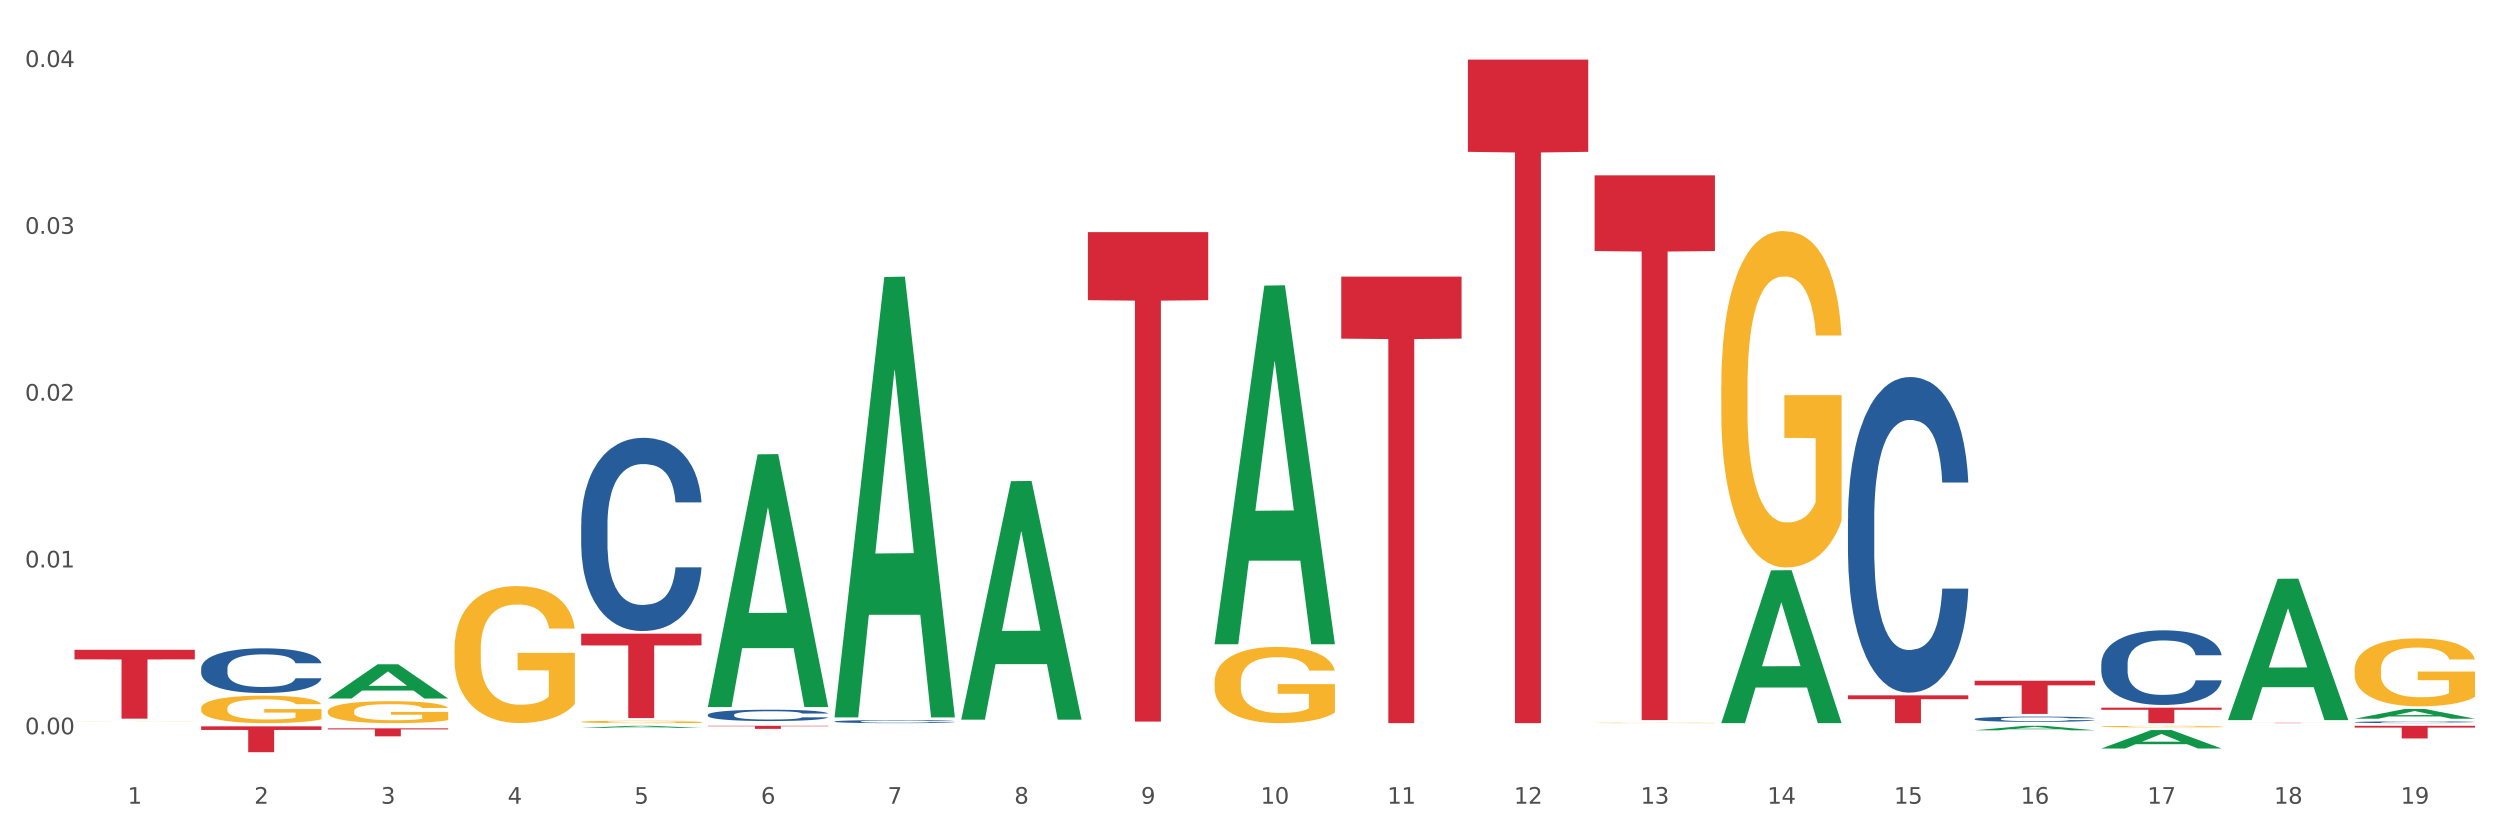 <?xml version="1.0" encoding="utf-8" standalone="no"?>
<!DOCTYPE svg PUBLIC "-//W3C//DTD SVG 1.1//EN"
  "http://www.w3.org/Graphics/SVG/1.1/DTD/svg11.dtd">
<svg xmlns:xlink="http://www.w3.org/1999/xlink" width="1080pt" height="360pt" viewBox="0 0 1080 360" xmlns="http://www.w3.org/2000/svg" version="1.1">
 <rect x="0" y="0" width="1080" height="360" fill="#333333" stroke="none"/>
 <defs>
  <style type="text/css">*{stroke-linejoin: round; stroke-linecap: butt}</style>
 </defs>
 <g id="figure_1">
  <g id="patch_1">
   <path d="M 0 360 
L 1080 360 
L 1080 0 
L 0 0 
z
" style="fill: #ffffff; stroke: #ffffff; stroke-linejoin: miter"/>
  </g>
  <g id="axes_1">
   <g id="matplotlib.axis_1">
    <g id="xtick_1">
     <g id="text_1">
      <!-- 1 -->
      <g style="fill: #4d4d4d" transform="translate(55.115 347.204) scale(0.096 -0.096)">
       <defs>
        <path id="DejaVuSans-31" d="M 794 531 
L 1825 531 
L 1825 4091 
L 703 3866 
L 703 4441 
L 1819 4666 
L 2450 4666 
L 2450 531 
L 3481 531 
L 3481 0 
L 794 0 
L 794 531 
z
" transform="scale(0.016)"/>
       </defs>
       <use xlink:href="#DejaVuSans-31"/>
      </g>
     </g>
    </g>
    <g id="xtick_2">
     <g id="text_2">
      <!-- 2 -->
      <g style="fill: #4d4d4d" transform="translate(109.839 347.204) scale(0.096 -0.096)">
       <defs>
        <path id="DejaVuSans-32" d="M 1228 531 
L 3431 531 
L 3431 0 
L 469 0 
L 469 531 
Q 828 903 1448 1529 
Q 2069 2156 2228 2338 
Q 2531 2678 2651 2914 
Q 2772 3150 2772 3378 
Q 2772 3750 2511 3984 
Q 2250 4219 1831 4219 
Q 1534 4219 1204 4116 
Q 875 4013 500 3803 
L 500 4441 
Q 881 4594 1212 4672 
Q 1544 4750 1819 4750 
Q 2544 4750 2975 4387 
Q 3406 4025 3406 3419 
Q 3406 3131 3298 2873 
Q 3191 2616 2906 2266 
Q 2828 2175 2409 1742 
Q 1991 1309 1228 531 
z
" transform="scale(0.016)"/>
       </defs>
       <use xlink:href="#DejaVuSans-32"/>
      </g>
     </g>
    </g>
    <g id="xtick_3">
     <g id="text_3">
      <!-- 3 -->
      <g style="fill: #4d4d4d" transform="translate(164.564 347.204) scale(0.096 -0.096)">
       <defs>
        <path id="DejaVuSans-33" d="M 2597 2516 
Q 3050 2419 3304 2112 
Q 3559 1806 3559 1356 
Q 3559 666 3084 287 
Q 2609 -91 1734 -91 
Q 1441 -91 1130 -33 
Q 819 25 488 141 
L 488 750 
Q 750 597 1062 519 
Q 1375 441 1716 441 
Q 2309 441 2620 675 
Q 2931 909 2931 1356 
Q 2931 1769 2642 2001 
Q 2353 2234 1838 2234 
L 1294 2234 
L 1294 2753 
L 1863 2753 
Q 2328 2753 2575 2939 
Q 2822 3125 2822 3475 
Q 2822 3834 2567 4026 
Q 2313 4219 1838 4219 
Q 1578 4219 1281 4162 
Q 984 4106 628 3988 
L 628 4550 
Q 988 4650 1302 4700 
Q 1616 4750 1894 4750 
Q 2613 4750 3031 4423 
Q 3450 4097 3450 3541 
Q 3450 3153 3228 2886 
Q 3006 2619 2597 2516 
z
" transform="scale(0.016)"/>
       </defs>
       <use xlink:href="#DejaVuSans-33"/>
      </g>
     </g>
    </g>
    <g id="xtick_4">
     <g id="text_4">
      <!-- 4 -->
      <g style="fill: #4d4d4d" transform="translate(219.288 347.204) scale(0.096 -0.096)">
       <defs>
        <path id="DejaVuSans-34" d="M 2419 4116 
L 825 1625 
L 2419 1625 
L 2419 4116 
z
M 2253 4666 
L 3047 4666 
L 3047 1625 
L 3713 1625 
L 3713 1100 
L 3047 1100 
L 3047 0 
L 2419 0 
L 2419 1100 
L 313 1100 
L 313 1709 
L 2253 4666 
z
" transform="scale(0.016)"/>
       </defs>
       <use xlink:href="#DejaVuSans-34"/>
      </g>
     </g>
    </g>
    <g id="xtick_5">
     <g id="text_5">
      <!-- 5 -->
      <g style="fill: #4d4d4d" transform="translate(274.012 347.204) scale(0.096 -0.096)">
       <defs>
        <path id="DejaVuSans-35" d="M 691 4666 
L 3169 4666 
L 3169 4134 
L 1269 4134 
L 1269 2991 
Q 1406 3038 1543 3061 
Q 1681 3084 1819 3084 
Q 2600 3084 3056 2656 
Q 3513 2228 3513 1497 
Q 3513 744 3044 326 
Q 2575 -91 1722 -91 
Q 1428 -91 1123 -41 
Q 819 9 494 109 
L 494 744 
Q 775 591 1075 516 
Q 1375 441 1709 441 
Q 2250 441 2565 725 
Q 2881 1009 2881 1497 
Q 2881 1984 2565 2268 
Q 2250 2553 1709 2553 
Q 1456 2553 1204 2497 
Q 953 2441 691 2322 
L 691 4666 
z
" transform="scale(0.016)"/>
       </defs>
       <use xlink:href="#DejaVuSans-35"/>
      </g>
     </g>
    </g>
    <g id="xtick_6">
     <g id="text_6">
      <!-- 6 -->
      <g style="fill: #4d4d4d" transform="translate(328.736 347.204) scale(0.096 -0.096)">
       <defs>
        <path id="DejaVuSans-36" d="M 2113 2584 
Q 1688 2584 1439 2293 
Q 1191 2003 1191 1497 
Q 1191 994 1439 701 
Q 1688 409 2113 409 
Q 2538 409 2786 701 
Q 3034 994 3034 1497 
Q 3034 2003 2786 2293 
Q 2538 2584 2113 2584 
z
M 3366 4563 
L 3366 3988 
Q 3128 4100 2886 4159 
Q 2644 4219 2406 4219 
Q 1781 4219 1451 3797 
Q 1122 3375 1075 2522 
Q 1259 2794 1537 2939 
Q 1816 3084 2150 3084 
Q 2853 3084 3261 2657 
Q 3669 2231 3669 1497 
Q 3669 778 3244 343 
Q 2819 -91 2113 -91 
Q 1303 -91 875 529 
Q 447 1150 447 2328 
Q 447 3434 972 4092 
Q 1497 4750 2381 4750 
Q 2619 4750 2861 4703 
Q 3103 4656 3366 4563 
z
" transform="scale(0.016)"/>
       </defs>
       <use xlink:href="#DejaVuSans-36"/>
      </g>
     </g>
    </g>
    <g id="xtick_7">
     <g id="text_7">
      <!-- 7 -->
      <g style="fill: #4d4d4d" transform="translate(383.461 347.204) scale(0.096 -0.096)">
       <defs>
        <path id="DejaVuSans-37" d="M 525 4666 
L 3525 4666 
L 3525 4397 
L 1831 0 
L 1172 0 
L 2766 4134 
L 525 4134 
L 525 4666 
z
" transform="scale(0.016)"/>
       </defs>
       <use xlink:href="#DejaVuSans-37"/>
      </g>
     </g>
    </g>
    <g id="xtick_8">
     <g id="text_8">
      <!-- 8 -->
      <g style="fill: #4d4d4d" transform="translate(438.185 347.204) scale(0.096 -0.096)">
       <defs>
        <path id="DejaVuSans-38" d="M 2034 2216 
Q 1584 2216 1326 1975 
Q 1069 1734 1069 1313 
Q 1069 891 1326 650 
Q 1584 409 2034 409 
Q 2484 409 2743 651 
Q 3003 894 3003 1313 
Q 3003 1734 2745 1975 
Q 2488 2216 2034 2216 
z
M 1403 2484 
Q 997 2584 770 2862 
Q 544 3141 544 3541 
Q 544 4100 942 4425 
Q 1341 4750 2034 4750 
Q 2731 4750 3128 4425 
Q 3525 4100 3525 3541 
Q 3525 3141 3298 2862 
Q 3072 2584 2669 2484 
Q 3125 2378 3379 2068 
Q 3634 1759 3634 1313 
Q 3634 634 3220 271 
Q 2806 -91 2034 -91 
Q 1263 -91 848 271 
Q 434 634 434 1313 
Q 434 1759 690 2068 
Q 947 2378 1403 2484 
z
M 1172 3481 
Q 1172 3119 1398 2916 
Q 1625 2713 2034 2713 
Q 2441 2713 2670 2916 
Q 2900 3119 2900 3481 
Q 2900 3844 2670 4047 
Q 2441 4250 2034 4250 
Q 1625 4250 1398 4047 
Q 1172 3844 1172 3481 
z
" transform="scale(0.016)"/>
       </defs>
       <use xlink:href="#DejaVuSans-38"/>
      </g>
     </g>
    </g>
    <g id="xtick_9">
     <g id="text_9">
      <!-- 9 -->
      <g style="fill: #4d4d4d" transform="translate(492.909 347.204) scale(0.096 -0.096)">
       <defs>
        <path id="DejaVuSans-39" d="M 703 97 
L 703 672 
Q 941 559 1184 500 
Q 1428 441 1663 441 
Q 2288 441 2617 861 
Q 2947 1281 2994 2138 
Q 2813 1869 2534 1725 
Q 2256 1581 1919 1581 
Q 1219 1581 811 2004 
Q 403 2428 403 3163 
Q 403 3881 828 4315 
Q 1253 4750 1959 4750 
Q 2769 4750 3195 4129 
Q 3622 3509 3622 2328 
Q 3622 1225 3098 567 
Q 2575 -91 1691 -91 
Q 1453 -91 1209 -44 
Q 966 3 703 97 
z
M 1959 2075 
Q 2384 2075 2632 2365 
Q 2881 2656 2881 3163 
Q 2881 3666 2632 3958 
Q 2384 4250 1959 4250 
Q 1534 4250 1286 3958 
Q 1038 3666 1038 3163 
Q 1038 2656 1286 2365 
Q 1534 2075 1959 2075 
z
" transform="scale(0.016)"/>
       </defs>
       <use xlink:href="#DejaVuSans-39"/>
      </g>
     </g>
    </g>
    <g id="xtick_10">
     <g id="text_10">
      <!-- 10 -->
      <g style="fill: #4d4d4d" transform="translate(544.58 347.204) scale(0.096 -0.096)">
       <defs>
        <path id="DejaVuSans-30" d="M 2034 4250 
Q 1547 4250 1301 3770 
Q 1056 3291 1056 2328 
Q 1056 1369 1301 889 
Q 1547 409 2034 409 
Q 2525 409 2770 889 
Q 3016 1369 3016 2328 
Q 3016 3291 2770 3770 
Q 2525 4250 2034 4250 
z
M 2034 4750 
Q 2819 4750 3233 4129 
Q 3647 3509 3647 2328 
Q 3647 1150 3233 529 
Q 2819 -91 2034 -91 
Q 1250 -91 836 529 
Q 422 1150 422 2328 
Q 422 3509 836 4129 
Q 1250 4750 2034 4750 
z
" transform="scale(0.016)"/>
       </defs>
       <use xlink:href="#DejaVuSans-31"/>
       <use xlink:href="#DejaVuSans-30" transform="translate(63.623 0)"/>
      </g>
     </g>
    </g>
    <g id="xtick_11">
     <g id="text_11">
      <!-- 11 -->
      <g style="fill: #4d4d4d" transform="translate(599.304 347.204) scale(0.096 -0.096)">
       <use xlink:href="#DejaVuSans-31"/>
       <use xlink:href="#DejaVuSans-31" transform="translate(63.623 0)"/>
      </g>
     </g>
    </g>
    <g id="xtick_12">
     <g id="text_12">
      <!-- 12 -->
      <g style="fill: #4d4d4d" transform="translate(654.028 347.204) scale(0.096 -0.096)">
       <use xlink:href="#DejaVuSans-31"/>
       <use xlink:href="#DejaVuSans-32" transform="translate(63.623 0)"/>
      </g>
     </g>
    </g>
    <g id="xtick_13">
     <g id="text_13">
      <!-- 13 -->
      <g style="fill: #4d4d4d" transform="translate(708.752 347.204) scale(0.096 -0.096)">
       <use xlink:href="#DejaVuSans-31"/>
       <use xlink:href="#DejaVuSans-33" transform="translate(63.623 0)"/>
      </g>
     </g>
    </g>
    <g id="xtick_14">
     <g id="text_14">
      <!-- 14 -->
      <g style="fill: #4d4d4d" transform="translate(763.477 347.204) scale(0.096 -0.096)">
       <use xlink:href="#DejaVuSans-31"/>
       <use xlink:href="#DejaVuSans-34" transform="translate(63.623 0)"/>
      </g>
     </g>
    </g>
    <g id="xtick_15">
     <g id="text_15">
      <!-- 15 -->
      <g style="fill: #4d4d4d" transform="translate(818.201 347.204) scale(0.096 -0.096)">
       <use xlink:href="#DejaVuSans-31"/>
       <use xlink:href="#DejaVuSans-35" transform="translate(63.623 0)"/>
      </g>
     </g>
    </g>
    <g id="xtick_16">
     <g id="text_16">
      <!-- 16 -->
      <g style="fill: #4d4d4d" transform="translate(872.925 347.204) scale(0.096 -0.096)">
       <use xlink:href="#DejaVuSans-31"/>
       <use xlink:href="#DejaVuSans-36" transform="translate(63.623 0)"/>
      </g>
     </g>
    </g>
    <g id="xtick_17">
     <g id="text_17">
      <!-- 17 -->
      <g style="fill: #4d4d4d" transform="translate(927.649 347.204) scale(0.096 -0.096)">
       <use xlink:href="#DejaVuSans-31"/>
       <use xlink:href="#DejaVuSans-37" transform="translate(63.623 0)"/>
      </g>
     </g>
    </g>
    <g id="xtick_18">
     <g id="text_18">
      <!-- 18 -->
      <g style="fill: #4d4d4d" transform="translate(982.374 347.204) scale(0.096 -0.096)">
       <use xlink:href="#DejaVuSans-31"/>
       <use xlink:href="#DejaVuSans-38" transform="translate(63.623 0)"/>
      </g>
     </g>
    </g>
    <g id="xtick_19">
     <g id="text_19">
      <!-- 19 -->
      <g style="fill: #4d4d4d" transform="translate(1037.098 347.204) scale(0.096 -0.096)">
       <use xlink:href="#DejaVuSans-31"/>
       <use xlink:href="#DejaVuSans-39" transform="translate(63.623 0)"/>
      </g>
     </g>
    </g>
    <g id="xtick_20"/>
    <g id="xtick_21"/>
    <g id="xtick_22"/>
    <g id="xtick_23"/>
    <g id="xtick_24"/>
    <g id="xtick_25"/>
    <g id="xtick_26"/>
    <g id="xtick_27"/>
    <g id="xtick_28"/>
    <g id="xtick_29"/>
    <g id="xtick_30"/>
    <g id="xtick_31"/>
    <g id="xtick_32"/>
    <g id="xtick_33"/>
    <g id="xtick_34"/>
    <g id="xtick_35"/>
    <g id="xtick_36"/>
    <g id="xtick_37"/>
   </g>
   <g id="matplotlib.axis_2">
    <g id="ytick_1">
     <g id="text_20">
      <!-- 0.00 -->
      <g style="fill: #4d4d4d" transform="translate(10.8 317.205) scale(0.096 -0.096)">
       <defs>
        <path id="DejaVuSans-2e" d="M 684 794 
L 1344 794 
L 1344 0 
L 684 0 
L 684 794 
z
" transform="scale(0.016)"/>
       </defs>
       <use xlink:href="#DejaVuSans-30"/>
       <use xlink:href="#DejaVuSans-2e" transform="translate(63.623 0)"/>
       <use xlink:href="#DejaVuSans-30" transform="translate(95.41 0)"/>
       <use xlink:href="#DejaVuSans-30" transform="translate(159.033 0)"/>
      </g>
     </g>
    </g>
    <g id="ytick_2">
     <g id="text_21">
      <!-- 0.01 -->
      <g style="fill: #4d4d4d" transform="translate(10.8 245.141) scale(0.096 -0.096)">
       <use xlink:href="#DejaVuSans-30"/>
       <use xlink:href="#DejaVuSans-2e" transform="translate(63.623 0)"/>
       <use xlink:href="#DejaVuSans-30" transform="translate(95.41 0)"/>
       <use xlink:href="#DejaVuSans-31" transform="translate(159.033 0)"/>
      </g>
     </g>
    </g>
    <g id="ytick_3">
     <g id="text_22">
      <!-- 0.02 -->
      <g style="fill: #4d4d4d" transform="translate(10.8 173.077) scale(0.096 -0.096)">
       <use xlink:href="#DejaVuSans-30"/>
       <use xlink:href="#DejaVuSans-2e" transform="translate(63.623 0)"/>
       <use xlink:href="#DejaVuSans-30" transform="translate(95.41 0)"/>
       <use xlink:href="#DejaVuSans-32" transform="translate(159.033 0)"/>
      </g>
     </g>
    </g>
    <g id="ytick_4">
     <g id="text_23">
      <!-- 0.03 -->
      <g style="fill: #4d4d4d" transform="translate(10.8 101.013) scale(0.096 -0.096)">
       <use xlink:href="#DejaVuSans-30"/>
       <use xlink:href="#DejaVuSans-2e" transform="translate(63.623 0)"/>
       <use xlink:href="#DejaVuSans-30" transform="translate(95.41 0)"/>
       <use xlink:href="#DejaVuSans-33" transform="translate(159.033 0)"/>
      </g>
     </g>
    </g>
    <g id="ytick_5">
     <g id="text_24">
      <!-- 0.04 -->
      <g style="fill: #4d4d4d" transform="translate(10.8 28.949) scale(0.096 -0.096)">
       <use xlink:href="#DejaVuSans-30"/>
       <use xlink:href="#DejaVuSans-2e" transform="translate(63.623 0)"/>
       <use xlink:href="#DejaVuSans-30" transform="translate(95.41 0)"/>
       <use xlink:href="#DejaVuSans-34" transform="translate(159.033 0)"/>
      </g>
     </g>
    </g>
    <g id="ytick_6"/>
    <g id="ytick_7"/>
    <g id="ytick_8"/>
    <g id="ytick_9"/>
   </g>
   <g id="PolyCollection_1">
    <path d="M 141.624 301.741 
L 141.677 301.727 
L 163.116 286.977 
L 172.012 286.963 
L 193.612 301.769 
L 183.321 301.769 
L 178.658 298.321 
L 156.523 298.321 
L 156.362 298.377 
L 151.86 301.769 
L 141.624 301.769 
L 141.624 301.741 
L 159.31 296.264 
L 175.871 296.25 
L 167.671 290.119 
L 167.564 290.091 
L 167.457 290.133 
L 159.257 296.25 
L 159.31 296.264 
L 141.624 301.741 
z
" clip-path="url(#p8a5bfb1f32)" style="fill: #109648"/>
    <path d="M 251.072 314.447 
L 251.126 314.446 
L 272.564 313.559 
L 281.461 313.558 
L 303.06 314.449 
L 292.77 314.449 
L 288.107 314.241 
L 265.972 314.241 
L 265.811 314.245 
L 261.309 314.449 
L 251.072 314.449 
L 251.072 314.447 
L 268.759 314.118 
L 285.32 314.117 
L 277.12 313.748 
L 277.013 313.746 
L 276.905 313.749 
L 268.705 314.117 
L 268.759 314.118 
L 251.072 314.447 
z
" clip-path="url(#p8a5bfb1f32)" style="fill: #109648"/>
    <path d="M 86.899 313.784 
L 138.887 313.784 
L 138.887 315.335 
L 118.437 315.346 
L 118.437 324.95 
L 107.226 324.95 
L 107.226 315.346 
L 86.899 315.335 
L 86.899 313.794 
L 86.899 313.784 
z
" clip-path="url(#p8a5bfb1f32)" style="fill: #d62839"/>
    <path d="M 32.175 280.722 
L 84.163 280.722 
L 84.163 284.856 
L 63.713 284.884 
L 63.713 310.465 
L 52.502 310.465 
L 52.502 284.884 
L 32.175 284.856 
L 32.175 280.75 
L 32.175 280.722 
z
" clip-path="url(#p8a5bfb1f32)" style="fill: #d62839"/>
    <path d="M 141.624 314.627 
L 193.612 314.627 
L 193.612 315.107 
L 173.161 315.111 
L 173.161 318.084 
L 161.951 318.084 
L 161.951 315.111 
L 141.624 315.107 
L 141.624 314.63 
L 141.624 314.627 
z
" clip-path="url(#p8a5bfb1f32)" style="fill: #d62839"/>
    <path d="M 469.969 100.293 
L 521.957 100.293 
L 521.957 129.677 
L 501.507 129.876 
L 501.507 311.743 
L 490.296 311.743 
L 490.296 129.876 
L 469.969 129.677 
L 469.969 100.491 
L 469.969 100.293 
z
" clip-path="url(#p8a5bfb1f32)" style="fill: #d62839"/>
    <path d="M 305.796 313.558 
L 357.784 313.558 
L 357.784 313.74 
L 337.334 313.741 
L 337.334 314.868 
L 326.123 314.868 
L 326.123 313.741 
L 305.796 313.74 
L 305.796 313.559 
L 305.796 313.558 
z
" clip-path="url(#p8a5bfb1f32)" style="fill: #d62839"/>
    <path d="M 251.072 273.758 
L 303.06 273.758 
L 303.06 278.822 
L 282.61 278.856 
L 282.61 310.196 
L 271.399 310.196 
L 271.399 278.856 
L 251.072 278.822 
L 251.072 273.793 
L 251.072 273.758 
z
" clip-path="url(#p8a5bfb1f32)" style="fill: #d62839"/>
    <path d="M 634.142 25.759 
L 686.13 25.759 
L 686.13 65.594 
L 665.68 65.863 
L 665.68 312.407 
L 654.469 312.407 
L 654.469 65.863 
L 634.142 65.594 
L 634.142 26.029 
L 634.142 25.759 
z
" clip-path="url(#p8a5bfb1f32)" style="fill: #d62839"/>
    <path d="M 688.866 75.744 
L 740.854 75.744 
L 740.854 108.446 
L 720.404 108.667 
L 720.404 311.063 
L 709.193 311.063 
L 709.193 108.667 
L 688.866 108.446 
L 688.866 75.965 
L 688.866 75.744 
z
" clip-path="url(#p8a5bfb1f32)" style="fill: #d62839"/>
    <path d="M 798.315 300.382 
L 850.303 300.382 
L 850.303 302.053 
L 829.853 302.064 
L 829.853 312.407 
L 818.642 312.407 
L 818.642 302.064 
L 798.315 302.053 
L 798.315 300.393 
L 798.315 300.382 
z
" clip-path="url(#p8a5bfb1f32)" style="fill: #d62839"/>
    <path d="M 579.418 119.483 
L 631.406 119.483 
L 631.406 146.293 
L 610.956 146.474 
L 610.956 312.407 
L 599.745 312.407 
L 599.745 146.474 
L 579.418 146.293 
L 579.418 119.664 
L 579.418 119.483 
z
" clip-path="url(#p8a5bfb1f32)" style="fill: #d62839"/>
    <path d="M 962.488 312.258 
L 1014.476 312.258 
L 1014.476 312.279 
L 994.025 312.279 
L 994.025 312.407 
L 982.815 312.407 
L 982.815 312.279 
L 962.488 312.279 
L 962.488 312.258 
L 962.488 312.258 
z
" clip-path="url(#p8a5bfb1f32)" style="fill: #d62839"/>
    <path d="M 1017.212 313.558 
L 1069.2 313.558 
L 1069.2 314.318 
L 1048.75 314.324 
L 1048.75 319.029 
L 1037.539 319.029 
L 1037.539 314.324 
L 1017.212 314.318 
L 1017.212 313.563 
L 1017.212 313.558 
z
" clip-path="url(#p8a5bfb1f32)" style="fill: #d62839"/>
    <path d="M 853.039 294.066 
L 905.027 294.066 
L 905.027 296.06 
L 884.577 296.073 
L 884.577 308.412 
L 873.366 308.412 
L 873.366 296.073 
L 853.039 296.06 
L 853.039 294.079 
L 853.039 294.066 
z
" clip-path="url(#p8a5bfb1f32)" style="fill: #d62839"/>
    <path d="M 907.763 305.699 
L 959.751 305.699 
L 959.751 306.631 
L 939.301 306.637 
L 939.301 312.407 
L 928.09 312.407 
L 928.09 306.637 
L 907.763 306.631 
L 907.763 305.705 
L 907.763 305.699 
z
" clip-path="url(#p8a5bfb1f32)" style="fill: #d62839"/>
    <path d="M 305.796 305.238 
L 305.85 305.136 
L 327.288 196.275 
L 336.185 196.172 
L 357.784 305.444 
L 347.494 305.444 
L 342.831 279.998 
L 320.696 279.998 
L 320.535 280.409 
L 316.033 305.444 
L 305.796 305.444 
L 305.796 305.238 
L 323.483 264.813 
L 340.044 264.711 
L 331.844 219.463 
L 331.737 219.258 
L 331.63 219.566 
L 323.429 264.711 
L 323.483 264.813 
L 305.796 305.238 
z
" clip-path="url(#p8a5bfb1f32)" style="fill: #109648"/>
    <path d="M 360.521 309.57 
L 360.574 309.391 
L 382.013 119.675 
L 390.91 119.497 
L 412.509 309.928 
L 402.218 309.928 
L 397.555 265.583 
L 375.42 265.583 
L 375.26 266.298 
L 370.757 309.928 
L 360.521 309.928 
L 360.521 309.57 
L 378.207 239.119 
L 394.768 238.941 
L 386.568 160.086 
L 386.461 159.728 
L 386.354 160.265 
L 378.154 238.941 
L 378.207 239.119 
L 360.521 309.57 
z
" clip-path="url(#p8a5bfb1f32)" style="fill: #109648"/>
    <path d="M 907.763 323.342 
L 907.817 323.335 
L 929.255 315.399 
L 938.152 315.392 
L 959.751 323.357 
L 949.461 323.357 
L 944.798 321.502 
L 922.663 321.502 
L 922.502 321.532 
L 918 323.357 
L 907.763 323.357 
L 907.763 323.342 
L 925.45 320.395 
L 942.011 320.388 
L 933.811 317.089 
L 933.704 317.074 
L 933.597 317.097 
L 925.396 320.388 
L 925.45 320.395 
L 907.763 323.342 
z
" clip-path="url(#p8a5bfb1f32)" style="fill: #109648"/>
    <path d="M 1017.212 310.476 
L 1017.266 310.472 
L 1038.704 306.296 
L 1047.601 306.292 
L 1069.2 310.484 
L 1058.91 310.484 
L 1054.247 309.508 
L 1032.112 309.508 
L 1031.951 309.524 
L 1027.449 310.484 
L 1017.212 310.484 
L 1017.212 310.476 
L 1034.899 308.925 
L 1051.46 308.921 
L 1043.26 307.185 
L 1043.152 307.177 
L 1043.045 307.189 
L 1034.845 308.921 
L 1034.899 308.925 
L 1017.212 310.476 
z
" clip-path="url(#p8a5bfb1f32)" style="fill: #109648"/>
    <path d="M 524.693 278.027 
L 524.747 277.881 
L 546.185 123.384 
L 555.082 123.238 
L 576.682 278.318 
L 566.391 278.318 
L 561.728 242.206 
L 539.593 242.206 
L 539.432 242.788 
L 534.93 278.318 
L 524.693 278.318 
L 524.693 278.027 
L 542.38 220.655 
L 558.941 220.509 
L 550.741 156.293 
L 550.634 156.002 
L 550.527 156.438 
L 542.327 220.509 
L 542.38 220.655 
L 524.693 278.027 
z
" clip-path="url(#p8a5bfb1f32)" style="fill: #109648"/>
    <path d="M 743.591 312.283 
L 743.644 312.221 
L 765.083 246.38 
L 773.979 246.318 
L 795.579 312.407 
L 785.288 312.407 
L 780.625 297.017 
L 758.49 297.017 
L 758.329 297.265 
L 753.827 312.407 
L 743.591 312.407 
L 743.591 312.283 
L 761.277 287.833 
L 777.838 287.771 
L 769.638 260.405 
L 769.531 260.28 
L 769.424 260.467 
L 761.224 287.771 
L 761.277 287.833 
L 743.591 312.283 
z
" clip-path="url(#p8a5bfb1f32)" style="fill: #109648"/>
    <path d="M 415.245 310.716 
L 415.299 310.62 
L 436.737 207.863 
L 445.634 207.766 
L 467.233 310.91 
L 456.943 310.91 
L 452.28 286.892 
L 430.145 286.892 
L 429.984 287.279 
L 425.482 310.91 
L 415.245 310.91 
L 415.245 310.716 
L 432.932 272.558 
L 449.493 272.461 
L 441.293 229.75 
L 441.185 229.557 
L 441.078 229.847 
L 432.878 272.461 
L 432.932 272.558 
L 415.245 310.716 
z
" clip-path="url(#p8a5bfb1f32)" style="fill: #109648"/>
    <path d="M 962.488 310.992 
L 962.541 310.935 
L 983.98 250.039 
L 992.877 249.982 
L 1014.476 311.107 
L 1004.185 311.107 
L 999.522 296.873 
L 977.387 296.873 
L 977.227 297.103 
L 972.724 311.107 
L 962.488 311.107 
L 962.488 310.992 
L 980.174 288.379 
L 996.735 288.321 
L 988.535 263.01 
L 988.428 262.896 
L 988.321 263.068 
L 980.121 288.321 
L 980.174 288.379 
L 962.488 310.992 
z
" clip-path="url(#p8a5bfb1f32)" style="fill: #109648"/>
    <path d="M 853.039 315.493 
L 853.093 315.491 
L 874.531 313.56 
L 883.428 313.558 
L 905.027 315.496 
L 894.737 315.496 
L 890.074 315.045 
L 867.939 315.045 
L 867.778 315.052 
L 863.276 315.496 
L 853.039 315.496 
L 853.039 315.493 
L 870.726 314.776 
L 887.287 314.774 
L 879.087 313.971 
L 878.98 313.968 
L 878.872 313.973 
L 870.672 314.774 
L 870.726 314.776 
L 853.039 315.493 
z
" clip-path="url(#p8a5bfb1f32)" style="fill: #109648"/>
    <path d="M 141.624 307.304 
L 141.685 307.295 
L 141.685 306.983 
L 141.808 306.715 
L 142.421 306.065 
L 143.342 305.528 
L 144.017 305.242 
L 144.693 305.008 
L 145.49 304.774 
L 146.472 304.531 
L 148.252 304.176 
L 149.357 303.994 
L 150.708 303.804 
L 153.163 303.526 
L 154.943 303.37 
L 156.784 303.24 
L 159.792 303.084 
L 161.756 303.015 
L 163.843 302.963 
L 166.359 302.929 
L 168.262 302.92 
L 172.436 302.946 
L 175.996 303.024 
L 177.714 303.084 
L 179.924 303.188 
L 181.09 303.258 
L 182.993 303.396 
L 184.957 303.578 
L 186.308 303.734 
L 188.333 304.029 
L 189.867 304.323 
L 191.279 304.687 
L 192.016 304.939 
L 192.568 305.173 
L 193.059 305.441 
L 193.55 305.866 
L 182.502 305.866 
L 182.072 305.562 
L 181.397 305.276 
L 180.415 304.999 
L 179.556 304.826 
L 178.083 304.609 
L 176.732 304.471 
L 175.321 304.367 
L 173.602 304.28 
L 172.252 304.237 
L 170.349 304.202 
L 166.605 304.211 
L 164.088 304.28 
L 162.37 304.367 
L 161.265 304.445 
L 160.283 304.531 
L 159.178 304.653 
L 157.889 304.835 
L 156.968 304.999 
L 156.048 305.207 
L 155.311 305.415 
L 154.636 305.658 
L 154.083 305.918 
L 153.654 306.186 
L 153.286 306.515 
L 152.979 307.061 
L 152.979 308.248 
L 153.101 308.517 
L 153.408 308.872 
L 153.777 309.141 
L 154.39 309.461 
L 154.943 309.678 
L 155.986 309.99 
L 157.152 310.25 
L 158.073 310.414 
L 158.994 310.553 
L 160.59 310.744 
L 162.37 310.899 
L 163.904 310.995 
L 165.991 311.081 
L 167.403 311.116 
L 168.63 311.133 
L 171.638 311.133 
L 173.786 311.107 
L 176.18 311.047 
L 178.021 310.969 
L 179.556 310.873 
L 181.274 310.718 
L 182.379 310.57 
L 182.379 308.759 
L 168.876 308.751 
L 168.876 307.546 
L 193.612 307.546 
L 193.612 311.081 
L 192.568 311.263 
L 191.402 311.428 
L 190.174 311.575 
L 188.333 311.757 
L 186.123 311.93 
L 184.159 312.052 
L 182.072 312.156 
L 179.617 312.251 
L 176.425 312.338 
L 174.461 312.372 
L 172.006 312.398 
L 169.121 312.407 
L 166.605 312.39 
L 164.15 312.346 
L 161.572 312.268 
L 159.055 312.156 
L 157.152 312.043 
L 155.25 311.904 
L 153.224 311.723 
L 151.628 311.549 
L 150.401 311.393 
L 149.05 311.194 
L 147.577 310.934 
L 146.472 310.7 
L 145.49 310.458 
L 144.447 310.146 
L 143.71 309.877 
L 142.974 309.539 
L 142.544 309.288 
L 142.053 308.898 
L 141.685 308.352 
L 141.624 307.304 
z
" clip-path="url(#p8a5bfb1f32)" style="fill: #f7b32b"/>
    <path d="M 251.072 311.837 
L 251.133 311.836 
L 251.133 311.801 
L 251.256 311.771 
L 251.87 311.699 
L 252.791 311.639 
L 253.466 311.607 
L 254.141 311.581 
L 254.939 311.555 
L 255.921 311.528 
L 257.701 311.488 
L 258.806 311.468 
L 260.156 311.446 
L 262.611 311.415 
L 264.391 311.398 
L 266.233 311.383 
L 269.24 311.366 
L 271.204 311.358 
L 273.291 311.352 
L 275.808 311.349 
L 277.711 311.348 
L 281.884 311.35 
L 285.444 311.359 
L 287.163 311.366 
L 289.373 311.378 
L 290.539 311.385 
L 292.442 311.401 
L 294.406 311.421 
L 295.756 311.439 
L 297.782 311.471 
L 299.316 311.504 
L 300.728 311.545 
L 301.464 311.573 
L 302.017 311.599 
L 302.508 311.629 
L 302.999 311.677 
L 291.951 311.677 
L 291.521 311.643 
L 290.846 311.611 
L 289.864 311.58 
L 289.004 311.56 
L 287.531 311.536 
L 286.181 311.521 
L 284.769 311.509 
L 283.051 311.499 
L 281.7 311.495 
L 279.797 311.491 
L 276.053 311.492 
L 273.537 311.499 
L 271.818 311.509 
L 270.713 311.518 
L 269.731 311.528 
L 268.627 311.541 
L 267.338 311.561 
L 266.417 311.58 
L 265.496 311.603 
L 264.76 311.626 
L 264.084 311.653 
L 263.532 311.682 
L 263.102 311.712 
L 262.734 311.749 
L 262.427 311.81 
L 262.427 311.943 
L 262.55 311.973 
L 262.857 312.012 
L 263.225 312.042 
L 263.839 312.078 
L 264.391 312.102 
L 265.435 312.137 
L 266.601 312.166 
L 267.522 312.184 
L 268.442 312.2 
L 270.038 312.221 
L 271.818 312.239 
L 273.353 312.249 
L 275.44 312.259 
L 276.851 312.263 
L 278.079 312.265 
L 281.086 312.265 
L 283.235 312.262 
L 285.629 312.255 
L 287.47 312.246 
L 289.004 312.236 
L 290.723 312.218 
L 291.828 312.202 
L 291.828 312 
L 278.324 311.999 
L 278.324 311.864 
L 303.06 311.864 
L 303.06 312.259 
L 302.017 312.279 
L 300.851 312.298 
L 299.623 312.314 
L 297.782 312.334 
L 295.572 312.354 
L 293.608 312.367 
L 291.521 312.379 
L 289.066 312.39 
L 285.874 312.399 
L 283.91 312.403 
L 281.455 312.406 
L 278.57 312.407 
L 276.053 312.405 
L 273.598 312.4 
L 271.02 312.392 
L 268.504 312.379 
L 266.601 312.366 
L 264.698 312.351 
L 262.673 312.331 
L 261.077 312.311 
L 259.849 312.294 
L 258.499 312.272 
L 257.026 312.243 
L 255.921 312.216 
L 254.939 312.189 
L 253.896 312.154 
L 253.159 312.124 
L 252.422 312.087 
L 251.993 312.059 
L 251.502 312.015 
L 251.133 311.954 
L 251.072 311.837 
z
" clip-path="url(#p8a5bfb1f32)" style="fill: #f7b32b"/>
    <path d="M 1017.212 289.353 
L 1017.273 289.326 
L 1017.273 288.361 
L 1017.396 287.53 
L 1018.01 285.52 
L 1018.931 283.858 
L 1019.606 282.974 
L 1020.281 282.25 
L 1021.079 281.526 
L 1022.061 280.776 
L 1023.841 279.677 
L 1024.946 279.114 
L 1026.296 278.524 
L 1028.751 277.666 
L 1030.531 277.184 
L 1032.373 276.782 
L 1035.38 276.299 
L 1037.344 276.085 
L 1039.431 275.924 
L 1041.948 275.817 
L 1043.85 275.79 
L 1048.024 275.87 
L 1051.584 276.112 
L 1053.303 276.299 
L 1055.512 276.621 
L 1056.679 276.835 
L 1058.581 277.264 
L 1060.546 277.827 
L 1061.896 278.31 
L 1063.921 279.221 
L 1065.456 280.132 
L 1066.868 281.258 
L 1067.604 282.035 
L 1068.157 282.759 
L 1068.648 283.59 
L 1069.139 284.903 
L 1058.09 284.903 
L 1057.661 283.965 
L 1056.986 283.081 
L 1056.004 282.223 
L 1055.144 281.687 
L 1053.671 281.017 
L 1052.321 280.588 
L 1050.909 280.266 
L 1049.19 279.998 
L 1047.84 279.864 
L 1045.937 279.757 
L 1042.193 279.784 
L 1039.677 279.998 
L 1037.958 280.266 
L 1036.853 280.508 
L 1035.871 280.776 
L 1034.766 281.151 
L 1033.477 281.714 
L 1032.557 282.223 
L 1031.636 282.866 
L 1030.899 283.51 
L 1030.224 284.26 
L 1029.672 285.064 
L 1029.242 285.895 
L 1028.874 286.914 
L 1028.567 288.602 
L 1028.567 292.275 
L 1028.69 293.105 
L 1028.997 294.204 
L 1029.365 295.035 
L 1029.979 296.027 
L 1030.531 296.697 
L 1031.575 297.662 
L 1032.741 298.466 
L 1033.662 298.976 
L 1034.582 299.404 
L 1036.178 299.994 
L 1037.958 300.477 
L 1039.493 300.771 
L 1041.579 301.039 
L 1042.991 301.147 
L 1044.219 301.2 
L 1047.226 301.2 
L 1049.375 301.12 
L 1051.768 300.932 
L 1053.61 300.691 
L 1055.144 300.396 
L 1056.863 299.914 
L 1057.968 299.458 
L 1057.968 293.856 
L 1044.464 293.829 
L 1044.464 290.103 
L 1069.2 290.103 
L 1069.2 301.039 
L 1068.157 301.602 
L 1066.99 302.112 
L 1065.763 302.567 
L 1063.921 303.13 
L 1061.712 303.666 
L 1059.748 304.041 
L 1057.661 304.363 
L 1055.206 304.658 
L 1052.014 304.926 
L 1050.05 305.033 
L 1047.595 305.114 
L 1044.71 305.14 
L 1042.193 305.087 
L 1039.738 304.953 
L 1037.16 304.712 
L 1034.644 304.363 
L 1032.741 304.015 
L 1030.838 303.586 
L 1028.813 303.023 
L 1027.217 302.487 
L 1025.989 302.004 
L 1024.639 301.388 
L 1023.166 300.584 
L 1022.061 299.86 
L 1021.079 299.11 
L 1020.035 298.145 
L 1019.299 297.314 
L 1018.562 296.268 
L 1018.133 295.491 
L 1017.642 294.285 
L 1017.273 292.596 
L 1017.212 289.353 
z
" clip-path="url(#p8a5bfb1f32)" style="fill: #f7b32b"/>
    <path d="M 907.763 313.873 
L 907.825 313.873 
L 907.825 313.85 
L 907.948 313.831 
L 908.561 313.784 
L 909.482 313.746 
L 910.157 313.725 
L 910.832 313.708 
L 911.63 313.692 
L 912.612 313.674 
L 914.392 313.649 
L 915.497 313.635 
L 916.847 313.622 
L 919.303 313.602 
L 921.083 313.591 
L 922.924 313.581 
L 925.932 313.57 
L 927.896 313.565 
L 929.983 313.561 
L 932.499 313.559 
L 934.402 313.558 
L 938.576 313.56 
L 942.136 313.566 
L 943.854 313.57 
L 946.064 313.578 
L 947.23 313.583 
L 949.133 313.592 
L 951.097 313.606 
L 952.447 313.617 
L 954.473 313.638 
L 956.007 313.659 
L 957.419 313.685 
L 958.156 313.703 
L 958.708 313.72 
L 959.199 313.74 
L 959.69 313.77 
L 948.642 313.77 
L 948.212 313.748 
L 947.537 313.728 
L 946.555 313.708 
L 945.696 313.695 
L 944.223 313.68 
L 942.872 313.67 
L 941.46 313.662 
L 939.742 313.656 
L 938.392 313.653 
L 936.489 313.65 
L 932.745 313.651 
L 930.228 313.656 
L 928.51 313.662 
L 927.405 313.668 
L 926.423 313.674 
L 925.318 313.683 
L 924.029 313.696 
L 923.108 313.708 
L 922.187 313.723 
L 921.451 313.738 
L 920.776 313.755 
L 920.223 313.774 
L 919.794 313.793 
L 919.425 313.817 
L 919.119 313.856 
L 919.119 313.941 
L 919.241 313.961 
L 919.548 313.986 
L 919.916 314.006 
L 920.53 314.029 
L 921.083 314.044 
L 922.126 314.067 
L 923.292 314.085 
L 924.213 314.097 
L 925.134 314.107 
L 926.73 314.121 
L 928.51 314.132 
L 930.044 314.139 
L 932.131 314.145 
L 933.543 314.148 
L 934.77 314.149 
L 937.778 314.149 
L 939.926 314.147 
L 942.32 314.143 
L 944.161 314.137 
L 945.696 314.13 
L 947.414 314.119 
L 948.519 314.108 
L 948.519 313.978 
L 935.016 313.978 
L 935.016 313.891 
L 959.751 313.891 
L 959.751 314.145 
L 958.708 314.158 
L 957.542 314.17 
L 956.314 314.181 
L 954.473 314.194 
L 952.263 314.206 
L 950.299 314.215 
L 948.212 314.222 
L 945.757 314.229 
L 942.565 314.235 
L 940.601 314.238 
L 938.146 314.24 
L 935.261 314.24 
L 932.745 314.239 
L 930.29 314.236 
L 927.712 314.23 
L 925.195 314.222 
L 923.292 314.214 
L 921.39 314.204 
L 919.364 314.191 
L 917.768 314.179 
L 916.541 314.168 
L 915.19 314.153 
L 913.717 314.135 
L 912.612 314.118 
L 911.63 314.1 
L 910.587 314.078 
L 909.85 314.059 
L 909.114 314.034 
L 908.684 314.016 
L 908.193 313.988 
L 907.825 313.949 
L 907.763 313.873 
z
" clip-path="url(#p8a5bfb1f32)" style="fill: #f7b32b"/>
    <path d="M 743.591 166.977 
L 743.652 166.845 
L 743.652 162.066 
L 743.775 157.95 
L 744.388 147.994 
L 745.309 139.764 
L 745.984 135.383 
L 746.66 131.799 
L 747.457 128.215 
L 748.44 124.498 
L 750.22 119.055 
L 751.324 116.267 
L 752.675 113.347 
L 755.13 109.099 
L 756.91 106.709 
L 758.751 104.718 
L 761.759 102.328 
L 763.723 101.266 
L 765.81 100.47 
L 768.326 99.939 
L 770.229 99.806 
L 774.403 100.204 
L 777.963 101.399 
L 779.681 102.328 
L 781.891 103.921 
L 783.057 104.983 
L 784.96 107.107 
L 786.924 109.895 
L 788.275 112.285 
L 790.3 116.798 
L 791.835 121.312 
L 793.246 126.887 
L 793.983 130.737 
L 794.535 134.321 
L 795.026 138.436 
L 795.517 144.941 
L 784.469 144.941 
L 784.039 140.295 
L 783.364 135.914 
L 782.382 131.666 
L 781.523 129.011 
L 780.05 125.692 
L 778.699 123.568 
L 777.288 121.975 
L 775.569 120.648 
L 774.219 119.984 
L 772.316 119.453 
L 768.572 119.586 
L 766.055 120.648 
L 764.337 121.975 
L 763.232 123.17 
L 762.25 124.498 
L 761.145 126.356 
L 759.856 129.144 
L 758.935 131.666 
L 758.015 134.852 
L 757.278 138.038 
L 756.603 141.755 
L 756.051 145.737 
L 755.621 149.853 
L 755.253 154.897 
L 754.946 163.26 
L 754.946 181.447 
L 755.068 185.562 
L 755.375 191.005 
L 755.744 195.12 
L 756.357 200.032 
L 756.91 203.351 
L 757.953 208.13 
L 759.119 212.112 
L 760.04 214.634 
L 760.961 216.758 
L 762.557 219.679 
L 764.337 222.068 
L 765.871 223.529 
L 767.958 224.856 
L 769.37 225.387 
L 770.597 225.653 
L 773.605 225.653 
L 775.753 225.254 
L 778.147 224.325 
L 779.988 223.13 
L 781.523 221.67 
L 783.241 219.281 
L 784.346 217.024 
L 784.346 189.279 
L 770.843 189.147 
L 770.843 170.694 
L 795.579 170.694 
L 795.579 224.856 
L 794.535 227.644 
L 793.369 230.166 
L 792.141 232.423 
L 790.3 235.211 
L 788.09 237.866 
L 786.126 239.724 
L 784.039 241.317 
L 781.584 242.777 
L 778.392 244.105 
L 776.428 244.636 
L 773.973 245.034 
L 771.088 245.167 
L 768.572 244.901 
L 766.117 244.238 
L 763.539 243.043 
L 761.022 241.317 
L 759.119 239.591 
L 757.217 237.467 
L 755.191 234.68 
L 753.595 232.025 
L 752.368 229.635 
L 751.017 226.582 
L 749.544 222.599 
L 748.44 219.015 
L 747.457 215.298 
L 746.414 210.519 
L 745.677 206.404 
L 744.941 201.227 
L 744.511 197.377 
L 744.02 191.403 
L 743.652 183.04 
L 743.591 166.977 
z
" clip-path="url(#p8a5bfb1f32)" style="fill: #f7b32b"/>
    <path d="M 688.866 312.303 
L 688.928 312.303 
L 688.928 312.297 
L 689.05 312.292 
L 689.664 312.278 
L 690.585 312.267 
L 691.26 312.262 
L 691.935 312.257 
L 692.733 312.252 
L 693.715 312.247 
L 695.495 312.24 
L 696.6 312.236 
L 697.95 312.232 
L 700.406 312.227 
L 702.186 312.224 
L 704.027 312.221 
L 707.034 312.218 
L 708.999 312.217 
L 711.086 312.215 
L 713.602 312.215 
L 715.505 312.215 
L 719.679 312.215 
L 723.239 312.217 
L 724.957 312.218 
L 727.167 312.22 
L 728.333 312.221 
L 730.236 312.224 
L 732.2 312.228 
L 733.55 312.231 
L 735.576 312.237 
L 737.11 312.243 
L 738.522 312.25 
L 739.258 312.256 
L 739.811 312.26 
L 740.302 312.266 
L 740.793 312.274 
L 729.745 312.274 
L 729.315 312.268 
L 728.64 312.262 
L 727.658 312.257 
L 726.799 312.253 
L 725.325 312.249 
L 723.975 312.246 
L 722.563 312.244 
L 720.845 312.242 
L 719.494 312.241 
L 717.592 312.241 
L 713.848 312.241 
L 711.331 312.242 
L 709.612 312.244 
L 708.508 312.246 
L 707.526 312.247 
L 706.421 312.25 
L 705.132 312.253 
L 704.211 312.257 
L 703.29 312.261 
L 702.554 312.265 
L 701.879 312.27 
L 701.326 312.275 
L 700.897 312.281 
L 700.528 312.288 
L 700.221 312.299 
L 700.221 312.323 
L 700.344 312.328 
L 700.651 312.335 
L 701.019 312.341 
L 701.633 312.347 
L 702.186 312.352 
L 703.229 312.358 
L 704.395 312.363 
L 705.316 312.367 
L 706.237 312.369 
L 707.832 312.373 
L 709.612 312.376 
L 711.147 312.378 
L 713.234 312.38 
L 714.645 312.381 
L 715.873 312.381 
L 718.881 312.381 
L 721.029 312.381 
L 723.423 312.379 
L 725.264 312.378 
L 726.799 312.376 
L 728.517 312.373 
L 729.622 312.37 
L 729.622 312.333 
L 716.119 312.333 
L 716.119 312.308 
L 740.854 312.308 
L 740.854 312.38 
L 739.811 312.384 
L 738.645 312.387 
L 737.417 312.39 
L 735.576 312.394 
L 733.366 312.397 
L 731.402 312.4 
L 729.315 312.402 
L 726.86 312.404 
L 723.668 312.406 
L 721.704 312.406 
L 719.249 312.407 
L 716.364 312.407 
L 713.848 312.407 
L 711.392 312.406 
L 708.814 312.404 
L 706.298 312.402 
L 704.395 312.4 
L 702.492 312.397 
L 700.467 312.393 
L 698.871 312.39 
L 697.643 312.386 
L 696.293 312.382 
L 694.82 312.377 
L 693.715 312.372 
L 692.733 312.367 
L 691.69 312.361 
L 690.953 312.356 
L 690.217 312.349 
L 689.787 312.344 
L 689.296 312.336 
L 688.928 312.325 
L 688.866 312.303 
z
" clip-path="url(#p8a5bfb1f32)" style="fill: #f7b32b"/>
    <path d="M 524.693 294.69 
L 524.755 294.66 
L 524.755 293.577 
L 524.878 292.645 
L 525.491 290.389 
L 526.412 288.524 
L 527.087 287.531 
L 527.762 286.719 
L 528.56 285.907 
L 529.542 285.064 
L 531.322 283.831 
L 532.427 283.199 
L 533.778 282.538 
L 536.233 281.575 
L 538.013 281.034 
L 539.854 280.582 
L 542.862 280.041 
L 544.826 279.8 
L 546.913 279.62 
L 549.429 279.5 
L 551.332 279.47 
L 555.506 279.56 
L 559.066 279.83 
L 560.784 280.041 
L 562.994 280.402 
L 564.16 280.643 
L 566.063 281.124 
L 568.027 281.756 
L 569.377 282.297 
L 571.403 283.32 
L 572.937 284.342 
L 574.349 285.606 
L 575.086 286.478 
L 575.638 287.29 
L 576.129 288.223 
L 576.62 289.697 
L 565.572 289.697 
L 565.142 288.644 
L 564.467 287.651 
L 563.485 286.689 
L 562.626 286.087 
L 561.153 285.335 
L 559.802 284.854 
L 558.391 284.493 
L 556.672 284.192 
L 555.322 284.042 
L 553.419 283.921 
L 549.675 283.951 
L 547.158 284.192 
L 545.44 284.493 
L 544.335 284.764 
L 543.353 285.064 
L 542.248 285.485 
L 540.959 286.117 
L 540.038 286.689 
L 539.118 287.411 
L 538.381 288.133 
L 537.706 288.975 
L 537.153 289.877 
L 536.724 290.81 
L 536.355 291.953 
L 536.049 293.848 
L 536.049 297.969 
L 536.171 298.901 
L 536.478 300.134 
L 536.847 301.067 
L 537.46 302.18 
L 538.013 302.932 
L 539.056 304.015 
L 540.222 304.917 
L 541.143 305.489 
L 542.064 305.97 
L 543.66 306.632 
L 545.44 307.173 
L 546.974 307.504 
L 549.061 307.805 
L 550.473 307.925 
L 551.7 307.985 
L 554.708 307.985 
L 556.856 307.895 
L 559.25 307.684 
L 561.091 307.414 
L 562.626 307.083 
L 564.344 306.541 
L 565.449 306.03 
L 565.449 299.743 
L 551.946 299.713 
L 551.946 295.532 
L 576.682 295.532 
L 576.682 307.805 
L 575.638 308.436 
L 574.472 309.008 
L 573.244 309.519 
L 571.403 310.151 
L 569.193 310.753 
L 567.229 311.174 
L 565.142 311.535 
L 562.687 311.866 
L 559.495 312.166 
L 557.531 312.287 
L 555.076 312.377 
L 552.191 312.407 
L 549.675 312.347 
L 547.22 312.196 
L 544.642 311.926 
L 542.125 311.535 
L 540.222 311.144 
L 538.32 310.662 
L 536.294 310.031 
L 534.698 309.429 
L 533.471 308.888 
L 532.12 308.196 
L 530.647 307.293 
L 529.542 306.481 
L 528.56 305.639 
L 527.517 304.556 
L 526.78 303.624 
L 526.044 302.451 
L 525.614 301.578 
L 525.123 300.225 
L 524.755 298.33 
L 524.693 294.69 
z
" clip-path="url(#p8a5bfb1f32)" style="fill: #f7b32b"/>
    <path d="M 1017.212 311.982 
L 1017.273 311.981 
L 1017.273 311.962 
L 1017.458 311.935 
L 1018.134 311.885 
L 1018.994 311.848 
L 1020.469 311.804 
L 1021.268 311.786 
L 1022.312 311.766 
L 1024.463 311.733 
L 1026.921 311.704 
L 1028.642 311.689 
L 1029.932 311.679 
L 1032.821 311.661 
L 1034.48 311.654 
L 1036.2 311.647 
L 1037.675 311.643 
L 1040.133 311.638 
L 1042.1 311.636 
L 1044.374 311.635 
L 1046.279 311.636 
L 1048.798 311.639 
L 1052.485 311.647 
L 1053.899 311.652 
L 1055.804 311.661 
L 1057.77 311.672 
L 1059.368 311.683 
L 1061.211 311.699 
L 1063.116 311.721 
L 1064.96 311.747 
L 1066.25 311.772 
L 1067.295 311.798 
L 1068.217 311.83 
L 1068.893 311.864 
L 1069.2 311.893 
L 1057.954 311.893 
L 1057.647 311.867 
L 1057.033 311.839 
L 1056.418 311.82 
L 1055.742 311.804 
L 1054.697 311.787 
L 1053.776 311.776 
L 1052.239 311.762 
L 1050.826 311.754 
L 1049.658 311.749 
L 1048.245 311.744 
L 1045.234 311.74 
L 1043.083 311.74 
L 1041.731 311.742 
L 1040.072 311.745 
L 1038.659 311.75 
L 1036.999 311.759 
L 1035.709 311.768 
L 1034.418 311.78 
L 1033.681 311.788 
L 1032.575 311.804 
L 1031.837 311.816 
L 1030.854 311.838 
L 1030.301 311.854 
L 1029.318 311.894 
L 1028.888 311.924 
L 1028.703 311.944 
L 1028.58 311.967 
L 1028.58 312.076 
L 1028.949 312.126 
L 1029.256 312.147 
L 1029.748 312.171 
L 1030.67 312.202 
L 1032.022 312.232 
L 1033.435 312.254 
L 1034.603 312.267 
L 1035.709 312.277 
L 1036.815 312.285 
L 1038.167 312.292 
L 1039.273 312.296 
L 1040.932 312.301 
L 1042.899 312.303 
L 1044.435 312.303 
L 1047.569 312.299 
L 1048.982 312.296 
L 1050.334 312.291 
L 1051.809 312.283 
L 1052.977 312.275 
L 1053.653 312.268 
L 1054.759 312.255 
L 1055.619 312.241 
L 1056.357 312.224 
L 1056.848 312.21 
L 1057.401 312.189 
L 1057.831 312.165 
L 1057.954 312.153 
L 1069.2 312.153 
L 1068.954 312.178 
L 1068.524 312.203 
L 1067.664 312.236 
L 1066.988 312.255 
L 1065.943 312.278 
L 1064.837 312.298 
L 1063.301 312.32 
L 1061.887 312.336 
L 1060.412 312.35 
L 1058.815 312.363 
L 1055.926 312.38 
L 1054.882 312.385 
L 1052.67 312.394 
L 1050.949 312.399 
L 1048.429 312.403 
L 1045.848 312.406 
L 1043.145 312.407 
L 1040.748 312.406 
L 1038.105 312.401 
L 1036.446 312.397 
L 1034.603 312.391 
L 1032.452 312.381 
L 1030.424 312.369 
L 1028.519 312.355 
L 1026.737 312.339 
L 1025.078 312.32 
L 1022.927 312.29 
L 1021.329 312.26 
L 1020.162 312.233 
L 1019.363 312.21 
L 1018.564 312.18 
L 1018.134 312.16 
L 1017.458 312.11 
L 1017.212 312.064 
L 1017.212 311.982 
z
" clip-path="url(#p8a5bfb1f32)" style="fill: #255c99"/>
    <path d="M 907.763 286.79 
L 907.825 286.761 
L 907.825 285.936 
L 908.009 284.817 
L 908.685 282.756 
L 909.545 281.195 
L 911.02 279.369 
L 911.819 278.603 
L 912.864 277.749 
L 915.015 276.365 
L 917.473 275.187 
L 919.193 274.539 
L 920.484 274.127 
L 923.372 273.391 
L 925.031 273.067 
L 926.752 272.802 
L 928.227 272.625 
L 930.685 272.419 
L 932.651 272.331 
L 934.925 272.301 
L 936.83 272.331 
L 939.35 272.449 
L 943.037 272.802 
L 944.45 273.008 
L 946.355 273.362 
L 948.321 273.833 
L 949.919 274.304 
L 951.763 274.981 
L 953.668 275.865 
L 955.511 276.984 
L 956.802 278.014 
L 957.846 279.104 
L 958.768 280.429 
L 959.444 281.872 
L 959.751 283.08 
L 948.506 283.08 
L 948.199 281.99 
L 947.584 280.812 
L 946.97 280.017 
L 946.294 279.369 
L 945.249 278.633 
L 944.327 278.162 
L 942.791 277.602 
L 941.377 277.249 
L 940.21 277.043 
L 938.796 276.866 
L 935.785 276.689 
L 933.635 276.689 
L 932.283 276.748 
L 930.623 276.895 
L 929.21 277.101 
L 927.551 277.455 
L 926.26 277.838 
L 924.97 278.338 
L 924.232 278.692 
L 923.126 279.34 
L 922.389 279.87 
L 921.406 280.783 
L 920.853 281.43 
L 919.869 283.109 
L 919.439 284.346 
L 919.255 285.2 
L 919.132 286.142 
L 919.132 290.736 
L 919.501 292.797 
L 919.808 293.681 
L 920.3 294.682 
L 921.221 295.978 
L 922.573 297.244 
L 923.987 298.157 
L 925.154 298.717 
L 926.26 299.129 
L 927.366 299.453 
L 928.718 299.747 
L 929.825 299.924 
L 931.484 300.101 
L 933.45 300.189 
L 934.986 300.189 
L 938.12 300.042 
L 939.534 299.895 
L 940.886 299.688 
L 942.361 299.364 
L 943.528 299.011 
L 944.204 298.746 
L 945.31 298.187 
L 946.171 297.598 
L 946.908 296.92 
L 947.4 296.331 
L 947.953 295.448 
L 948.383 294.447 
L 948.506 293.917 
L 959.751 293.917 
L 959.506 294.977 
L 959.075 296.007 
L 958.215 297.391 
L 957.539 298.187 
L 956.495 299.158 
L 955.388 299.983 
L 953.852 300.896 
L 952.439 301.573 
L 950.964 302.162 
L 949.366 302.692 
L 946.478 303.428 
L 945.433 303.634 
L 943.221 303.988 
L 941.5 304.194 
L 938.981 304.4 
L 936.4 304.518 
L 933.696 304.547 
L 931.299 304.488 
L 928.657 304.312 
L 926.998 304.135 
L 925.154 303.87 
L 923.003 303.458 
L 920.975 302.957 
L 919.07 302.368 
L 917.288 301.691 
L 915.629 300.925 
L 913.478 299.659 
L 911.881 298.422 
L 910.713 297.274 
L 909.914 296.302 
L 909.115 295.065 
L 908.685 294.211 
L 908.009 292.15 
L 907.763 290.235 
L 907.763 286.79 
z
" clip-path="url(#p8a5bfb1f32)" style="fill: #255c99"/>
    <path d="M 86.899 288.746 
L 86.961 288.728 
L 86.961 288.234 
L 87.145 287.564 
L 87.821 286.329 
L 88.681 285.394 
L 90.156 284.301 
L 90.955 283.842 
L 92 283.331 
L 94.151 282.502 
L 96.609 281.796 
L 98.329 281.408 
L 99.62 281.161 
L 102.508 280.72 
L 104.167 280.526 
L 105.888 280.368 
L 107.363 280.262 
L 109.821 280.138 
L 111.787 280.085 
L 114.061 280.068 
L 115.966 280.085 
L 118.485 280.156 
L 122.172 280.368 
L 123.586 280.491 
L 125.491 280.703 
L 127.457 280.985 
L 129.055 281.267 
L 130.899 281.673 
L 132.804 282.202 
L 134.647 282.872 
L 135.938 283.489 
L 136.982 284.142 
L 137.904 284.936 
L 138.58 285.8 
L 138.887 286.523 
L 127.642 286.523 
L 127.334 285.871 
L 126.72 285.165 
L 126.105 284.689 
L 125.429 284.301 
L 124.385 283.86 
L 123.463 283.578 
L 121.927 283.243 
L 120.513 283.031 
L 119.346 282.907 
L 117.932 282.802 
L 114.921 282.696 
L 112.77 282.696 
L 111.418 282.731 
L 109.759 282.819 
L 108.346 282.943 
L 106.687 283.154 
L 105.396 283.384 
L 104.106 283.683 
L 103.368 283.895 
L 102.262 284.283 
L 101.525 284.601 
L 100.542 285.147 
L 99.988 285.535 
L 99.005 286.541 
L 98.575 287.282 
L 98.391 287.793 
L 98.268 288.357 
L 98.268 291.109 
L 98.637 292.344 
L 98.944 292.873 
L 99.435 293.472 
L 100.357 294.248 
L 101.709 295.007 
L 103.122 295.554 
L 104.29 295.889 
L 105.396 296.136 
L 106.502 296.33 
L 107.854 296.506 
L 108.96 296.612 
L 110.62 296.718 
L 112.586 296.771 
L 114.122 296.771 
L 117.256 296.682 
L 118.67 296.594 
L 120.022 296.471 
L 121.497 296.277 
L 122.664 296.065 
L 123.34 295.906 
L 124.446 295.571 
L 125.307 295.219 
L 126.044 294.813 
L 126.536 294.46 
L 127.089 293.931 
L 127.519 293.331 
L 127.642 293.014 
L 138.887 293.014 
L 138.642 293.649 
L 138.211 294.266 
L 137.351 295.095 
L 136.675 295.571 
L 135.63 296.153 
L 134.524 296.647 
L 132.988 297.194 
L 131.575 297.6 
L 130.1 297.952 
L 128.502 298.27 
L 125.614 298.711 
L 124.569 298.834 
L 122.357 299.046 
L 120.636 299.169 
L 118.117 299.293 
L 115.536 299.363 
L 112.832 299.381 
L 110.435 299.346 
L 107.793 299.24 
L 106.134 299.134 
L 104.29 298.975 
L 102.139 298.728 
L 100.111 298.429 
L 98.206 298.076 
L 96.424 297.67 
L 94.765 297.212 
L 92.614 296.453 
L 91.017 295.712 
L 89.849 295.025 
L 89.05 294.442 
L 88.251 293.702 
L 87.821 293.19 
L 87.145 291.956 
L 86.899 290.809 
L 86.899 288.746 
z
" clip-path="url(#p8a5bfb1f32)" style="fill: #255c99"/>
    <path d="M 86.899 306.02 
L 86.961 306.009 
L 86.961 305.618 
L 87.083 305.282 
L 87.697 304.469 
L 88.618 303.796 
L 89.293 303.439 
L 89.968 303.146 
L 90.766 302.853 
L 91.748 302.549 
L 93.528 302.105 
L 94.633 301.877 
L 95.983 301.638 
L 98.439 301.291 
L 100.219 301.096 
L 102.06 300.933 
L 105.067 300.738 
L 107.032 300.652 
L 109.118 300.586 
L 111.635 300.543 
L 113.538 300.532 
L 117.712 300.565 
L 121.272 300.662 
L 122.99 300.738 
L 125.2 300.868 
L 126.366 300.955 
L 128.269 301.129 
L 130.233 301.356 
L 131.583 301.552 
L 133.609 301.92 
L 135.143 302.289 
L 136.555 302.745 
L 137.291 303.059 
L 137.844 303.352 
L 138.335 303.688 
L 138.826 304.219 
L 127.778 304.219 
L 127.348 303.84 
L 126.673 303.482 
L 125.691 303.135 
L 124.832 302.918 
L 123.358 302.647 
L 122.008 302.473 
L 120.596 302.343 
L 118.878 302.235 
L 117.527 302.181 
L 115.625 302.137 
L 111.881 302.148 
L 109.364 302.235 
L 107.645 302.343 
L 106.541 302.441 
L 105.559 302.549 
L 104.454 302.701 
L 103.165 302.929 
L 102.244 303.135 
L 101.323 303.395 
L 100.587 303.655 
L 99.912 303.959 
L 99.359 304.284 
L 98.93 304.621 
L 98.561 305.033 
L 98.254 305.716 
L 98.254 307.202 
L 98.377 307.538 
L 98.684 307.982 
L 99.052 308.319 
L 99.666 308.72 
L 100.219 308.991 
L 101.262 309.381 
L 102.428 309.707 
L 103.349 309.913 
L 104.27 310.086 
L 105.865 310.325 
L 107.645 310.52 
L 109.18 310.639 
L 111.267 310.748 
L 112.678 310.791 
L 113.906 310.813 
L 116.914 310.813 
L 119.062 310.78 
L 121.456 310.704 
L 123.297 310.607 
L 124.832 310.488 
L 126.55 310.292 
L 127.655 310.108 
L 127.655 307.841 
L 114.152 307.831 
L 114.152 306.323 
L 138.887 306.323 
L 138.887 310.748 
L 137.844 310.976 
L 136.678 311.182 
L 135.45 311.366 
L 133.609 311.594 
L 131.399 311.811 
L 129.435 311.962 
L 127.348 312.093 
L 124.893 312.212 
L 121.701 312.32 
L 119.737 312.364 
L 117.282 312.396 
L 114.397 312.407 
L 111.881 312.385 
L 109.425 312.331 
L 106.847 312.233 
L 104.331 312.093 
L 102.428 311.952 
L 100.525 311.778 
L 98.5 311.55 
L 96.904 311.333 
L 95.676 311.138 
L 94.326 310.889 
L 92.853 310.563 
L 91.748 310.271 
L 90.766 309.967 
L 89.723 309.577 
L 88.986 309.24 
L 88.25 308.817 
L 87.82 308.503 
L 87.329 308.015 
L 86.961 307.332 
L 86.899 306.02 
z
" clip-path="url(#p8a5bfb1f32)" style="fill: #f7b32b"/>
    <path d="M 32.175 311.649 
L 32.236 311.649 
L 32.236 311.647 
L 32.359 311.645 
L 32.973 311.64 
L 33.894 311.636 
L 34.569 311.634 
L 35.244 311.632 
L 36.042 311.63 
L 37.024 311.628 
L 38.804 311.626 
L 39.909 311.624 
L 41.259 311.623 
L 43.714 311.621 
L 45.494 311.619 
L 47.336 311.619 
L 50.343 311.617 
L 52.307 311.617 
L 54.394 311.616 
L 56.911 311.616 
L 58.814 311.616 
L 62.987 311.616 
L 66.547 311.617 
L 68.266 311.617 
L 70.476 311.618 
L 71.642 311.619 
L 73.544 311.62 
L 75.509 311.621 
L 76.859 311.622 
L 78.884 311.624 
L 80.419 311.627 
L 81.831 311.629 
L 82.567 311.631 
L 83.12 311.633 
L 83.611 311.635 
L 84.102 311.638 
L 73.053 311.638 
L 72.624 311.636 
L 71.949 311.634 
L 70.967 311.632 
L 70.107 311.63 
L 68.634 311.629 
L 67.284 311.628 
L 65.872 311.627 
L 64.153 311.626 
L 62.803 311.626 
L 60.9 311.626 
L 57.156 311.626 
L 54.64 311.626 
L 52.921 311.627 
L 51.816 311.628 
L 50.834 311.628 
L 49.729 311.629 
L 48.44 311.631 
L 47.52 311.632 
L 46.599 311.633 
L 45.863 311.635 
L 45.187 311.637 
L 44.635 311.639 
L 44.205 311.641 
L 43.837 311.643 
L 43.53 311.647 
L 43.53 311.656 
L 43.653 311.658 
L 43.96 311.661 
L 44.328 311.663 
L 44.942 311.666 
L 45.494 311.667 
L 46.538 311.67 
L 47.704 311.671 
L 48.625 311.673 
L 49.545 311.674 
L 51.141 311.675 
L 52.921 311.676 
L 54.456 311.677 
L 56.542 311.678 
L 57.954 311.678 
L 59.182 311.678 
L 62.189 311.678 
L 64.338 311.678 
L 66.731 311.677 
L 68.573 311.677 
L 70.107 311.676 
L 71.826 311.675 
L 72.931 311.674 
L 72.931 311.66 
L 59.427 311.66 
L 59.427 311.651 
L 84.163 311.651 
L 84.163 311.678 
L 83.12 311.679 
L 81.953 311.68 
L 80.726 311.681 
L 78.884 311.683 
L 76.675 311.684 
L 74.711 311.685 
L 72.624 311.686 
L 70.169 311.687 
L 66.977 311.687 
L 65.013 311.688 
L 62.558 311.688 
L 59.673 311.688 
L 57.156 311.688 
L 54.701 311.687 
L 52.123 311.687 
L 49.607 311.686 
L 47.704 311.685 
L 45.801 311.684 
L 43.776 311.683 
L 42.18 311.681 
L 40.952 311.68 
L 39.602 311.679 
L 38.129 311.677 
L 37.024 311.675 
L 36.042 311.673 
L 34.998 311.671 
L 34.262 311.669 
L 33.525 311.666 
L 33.096 311.664 
L 32.605 311.661 
L 32.236 311.657 
L 32.175 311.649 
z
" clip-path="url(#p8a5bfb1f32)" style="fill: #f7b32b"/>
    <path d="M 853.039 310.593 
L 853.101 310.591 
L 853.101 310.532 
L 853.285 310.453 
L 853.961 310.306 
L 854.821 310.195 
L 856.296 310.066 
L 857.095 310.011 
L 858.14 309.95 
L 860.29 309.852 
L 862.748 309.768 
L 864.469 309.722 
L 865.76 309.693 
L 868.648 309.641 
L 870.307 309.618 
L 872.028 309.599 
L 873.503 309.586 
L 875.961 309.572 
L 877.927 309.565 
L 880.201 309.563 
L 882.106 309.565 
L 884.625 309.574 
L 888.312 309.599 
L 889.726 309.614 
L 891.631 309.639 
L 893.597 309.672 
L 895.195 309.706 
L 897.038 309.754 
L 898.943 309.817 
L 900.787 309.896 
L 902.077 309.969 
L 903.122 310.047 
L 904.044 310.141 
L 904.72 310.243 
L 905.027 310.329 
L 893.782 310.329 
L 893.474 310.252 
L 892.86 310.168 
L 892.245 310.112 
L 891.569 310.066 
L 890.525 310.013 
L 889.603 309.98 
L 888.067 309.94 
L 886.653 309.915 
L 885.486 309.9 
L 884.072 309.888 
L 881.061 309.875 
L 878.91 309.875 
L 877.558 309.879 
L 875.899 309.89 
L 874.486 309.904 
L 872.827 309.93 
L 871.536 309.957 
L 870.246 309.992 
L 869.508 310.017 
L 868.402 310.063 
L 867.665 310.101 
L 866.681 310.166 
L 866.128 310.212 
L 865.145 310.331 
L 864.715 310.419 
L 864.531 310.48 
L 864.408 310.547 
L 864.408 310.873 
L 864.776 311.02 
L 865.084 311.082 
L 865.575 311.154 
L 866.497 311.246 
L 867.849 311.336 
L 869.262 311.4 
L 870.43 311.44 
L 871.536 311.469 
L 872.642 311.492 
L 873.994 311.513 
L 875.1 311.526 
L 876.759 311.538 
L 878.726 311.545 
L 880.262 311.545 
L 883.396 311.534 
L 884.81 311.524 
L 886.162 311.509 
L 887.636 311.486 
L 888.804 311.461 
L 889.48 311.442 
L 890.586 311.402 
L 891.446 311.361 
L 892.184 311.313 
L 892.675 311.271 
L 893.228 311.208 
L 893.659 311.137 
L 893.782 311.099 
L 905.027 311.099 
L 904.781 311.174 
L 904.351 311.248 
L 903.491 311.346 
L 902.815 311.402 
L 901.77 311.472 
L 900.664 311.53 
L 899.128 311.595 
L 897.714 311.643 
L 896.24 311.685 
L 894.642 311.723 
L 891.754 311.775 
L 890.709 311.79 
L 888.497 311.815 
L 886.776 311.829 
L 884.257 311.844 
L 881.676 311.852 
L 878.972 311.854 
L 876.575 311.85 
L 873.933 311.838 
L 872.273 311.825 
L 870.43 311.806 
L 868.279 311.777 
L 866.251 311.741 
L 864.346 311.7 
L 862.564 311.651 
L 860.905 311.597 
L 858.754 311.507 
L 857.156 311.419 
L 855.989 311.338 
L 855.19 311.269 
L 854.391 311.181 
L 853.961 311.12 
L 853.285 310.974 
L 853.039 310.838 
L 853.039 310.593 
z
" clip-path="url(#p8a5bfb1f32)" style="fill: #255c99"/>
    <path d="M 798.315 224.144 
L 798.376 224.019 
L 798.376 220.532 
L 798.561 215.801 
L 799.237 207.084 
L 800.097 200.484 
L 801.572 192.764 
L 802.371 189.526 
L 803.415 185.915 
L 805.566 180.063 
L 808.024 175.082 
L 809.745 172.342 
L 811.035 170.599 
L 813.924 167.486 
L 815.583 166.116 
L 817.303 164.995 
L 818.778 164.248 
L 821.236 163.377 
L 823.203 163.003 
L 825.476 162.878 
L 827.381 163.003 
L 829.901 163.501 
L 833.588 164.995 
L 835.001 165.867 
L 836.906 167.361 
L 838.873 169.354 
L 840.471 171.346 
L 842.314 174.21 
L 844.219 177.946 
L 846.063 182.678 
L 847.353 187.036 
L 848.398 191.643 
L 849.32 197.247 
L 849.996 203.348 
L 850.303 208.454 
L 839.057 208.454 
L 838.75 203.846 
L 838.135 198.865 
L 837.521 195.503 
L 836.845 192.764 
L 835.8 189.651 
L 834.879 187.658 
L 833.342 185.293 
L 831.929 183.798 
L 830.761 182.927 
L 829.348 182.179 
L 826.337 181.432 
L 824.186 181.432 
L 822.834 181.681 
L 821.175 182.304 
L 819.761 183.176 
L 818.102 184.67 
L 816.812 186.289 
L 815.521 188.406 
L 814.784 189.9 
L 813.678 192.639 
L 812.94 194.881 
L 811.957 198.741 
L 811.404 201.48 
L 810.421 208.578 
L 809.991 213.808 
L 809.806 217.419 
L 809.683 221.404 
L 809.683 240.83 
L 810.052 249.546 
L 810.359 253.282 
L 810.851 257.516 
L 811.773 262.995 
L 813.125 268.349 
L 814.538 272.209 
L 815.706 274.575 
L 816.812 276.319 
L 817.918 277.688 
L 819.27 278.933 
L 820.376 279.681 
L 822.035 280.428 
L 824.002 280.801 
L 825.538 280.801 
L 828.672 280.179 
L 830.085 279.556 
L 831.437 278.684 
L 832.912 277.315 
L 834.08 275.82 
L 834.756 274.7 
L 835.862 272.334 
L 836.722 269.843 
L 837.46 266.979 
L 837.951 264.489 
L 838.504 260.753 
L 838.934 256.519 
L 839.057 254.278 
L 850.303 254.278 
L 850.057 258.761 
L 849.627 263.119 
L 848.767 268.972 
L 848.091 272.334 
L 847.046 276.443 
L 845.94 279.93 
L 844.404 283.79 
L 842.99 286.654 
L 841.515 289.144 
L 839.918 291.386 
L 837.029 294.499 
L 835.985 295.37 
L 833.772 296.865 
L 832.052 297.736 
L 829.532 298.608 
L 826.951 299.106 
L 824.247 299.231 
L 821.851 298.982 
L 819.208 298.234 
L 817.549 297.487 
L 815.706 296.367 
L 813.555 294.623 
L 811.527 292.506 
L 809.622 290.016 
L 807.84 287.152 
L 806.181 283.914 
L 804.03 278.56 
L 802.432 273.33 
L 801.265 268.474 
L 800.466 264.364 
L 799.667 259.134 
L 799.237 255.523 
L 798.561 246.807 
L 798.315 238.713 
L 798.315 224.144 
z
" clip-path="url(#p8a5bfb1f32)" style="fill: #255c99"/>
    <path d="M 360.521 311.676 
L 360.582 311.674 
L 360.582 311.64 
L 360.766 311.594 
L 361.442 311.509 
L 362.303 311.445 
L 363.778 311.37 
L 364.576 311.338 
L 365.621 311.303 
L 367.772 311.246 
L 370.23 311.198 
L 371.951 311.171 
L 373.241 311.154 
L 376.129 311.124 
L 377.789 311.11 
L 379.509 311.099 
L 380.984 311.092 
L 383.442 311.084 
L 385.409 311.08 
L 387.682 311.079 
L 389.587 311.08 
L 392.107 311.085 
L 395.794 311.099 
L 397.207 311.108 
L 399.112 311.123 
L 401.079 311.142 
L 402.676 311.161 
L 404.52 311.189 
L 406.425 311.226 
L 408.269 311.272 
L 409.559 311.314 
L 410.604 311.359 
L 411.525 311.414 
L 412.201 311.473 
L 412.509 311.523 
L 401.263 311.523 
L 400.956 311.478 
L 400.341 311.429 
L 399.727 311.397 
L 399.051 311.37 
L 398.006 311.34 
L 397.084 311.32 
L 395.548 311.297 
L 394.135 311.283 
L 392.967 311.274 
L 391.554 311.267 
L 388.543 311.26 
L 386.392 311.26 
L 385.04 311.262 
L 383.381 311.268 
L 381.967 311.277 
L 380.308 311.291 
L 379.018 311.307 
L 377.727 311.328 
L 376.99 311.342 
L 375.884 311.369 
L 375.146 311.391 
L 374.163 311.428 
L 373.61 311.455 
L 372.627 311.524 
L 372.196 311.575 
L 372.012 311.61 
L 371.889 311.649 
L 371.889 311.838 
L 372.258 311.923 
L 372.565 311.959 
L 373.057 312.001 
L 373.979 312.054 
L 375.33 312.106 
L 376.744 312.144 
L 377.911 312.167 
L 379.018 312.184 
L 380.124 312.197 
L 381.476 312.209 
L 382.582 312.217 
L 384.241 312.224 
L 386.207 312.227 
L 387.744 312.227 
L 390.878 312.221 
L 392.291 312.215 
L 393.643 312.207 
L 395.118 312.194 
L 396.285 312.179 
L 396.961 312.168 
L 398.068 312.145 
L 398.928 312.121 
L 399.665 312.093 
L 400.157 312.069 
L 400.71 312.032 
L 401.14 311.991 
L 401.263 311.969 
L 412.509 311.969 
L 412.263 312.013 
L 411.833 312.055 
L 410.972 312.112 
L 410.296 312.145 
L 409.252 312.185 
L 408.146 312.219 
L 406.609 312.257 
L 405.196 312.285 
L 403.721 312.309 
L 402.123 312.331 
L 399.235 312.361 
L 398.19 312.369 
L 395.978 312.384 
L 394.258 312.392 
L 391.738 312.401 
L 389.157 312.406 
L 386.453 312.407 
L 384.057 312.405 
L 381.414 312.397 
L 379.755 312.39 
L 377.911 312.379 
L 375.761 312.362 
L 373.733 312.342 
L 371.828 312.317 
L 370.046 312.289 
L 368.386 312.258 
L 366.236 312.206 
L 364.638 312.155 
L 363.47 312.107 
L 362.671 312.067 
L 361.873 312.016 
L 361.442 311.981 
L 360.766 311.896 
L 360.521 311.818 
L 360.521 311.676 
z
" clip-path="url(#p8a5bfb1f32)" style="fill: #255c99"/>
    <path d="M 196.348 280.527 
L 196.409 280.473 
L 196.409 278.528 
L 196.532 276.853 
L 197.146 272.8 
L 198.066 269.45 
L 198.742 267.667 
L 199.417 266.208 
L 200.215 264.749 
L 201.197 263.236 
L 202.977 261.02 
L 204.082 259.886 
L 205.432 258.697 
L 207.887 256.968 
L 209.667 255.995 
L 211.508 255.184 
L 214.516 254.212 
L 216.48 253.779 
L 218.567 253.455 
L 221.084 253.239 
L 222.986 253.185 
L 227.16 253.347 
L 230.72 253.834 
L 232.439 254.212 
L 234.648 254.86 
L 235.815 255.292 
L 237.717 256.157 
L 239.681 257.292 
L 241.032 258.264 
L 243.057 260.102 
L 244.592 261.939 
L 246.003 264.208 
L 246.74 265.775 
L 247.292 267.234 
L 247.783 268.909 
L 248.275 271.557 
L 237.226 271.557 
L 236.797 269.666 
L 236.121 267.883 
L 235.139 266.154 
L 234.28 265.073 
L 232.807 263.722 
L 231.457 262.857 
L 230.045 262.209 
L 228.326 261.669 
L 226.976 261.399 
L 225.073 261.182 
L 221.329 261.236 
L 218.813 261.669 
L 217.094 262.209 
L 215.989 262.695 
L 215.007 263.236 
L 213.902 263.992 
L 212.613 265.127 
L 211.693 266.154 
L 210.772 267.451 
L 210.035 268.747 
L 209.36 270.26 
L 208.808 271.881 
L 208.378 273.557 
L 208.01 275.61 
L 207.703 279.014 
L 207.703 286.417 
L 207.826 288.092 
L 208.133 290.308 
L 208.501 291.983 
L 209.115 293.982 
L 209.667 295.333 
L 210.711 297.278 
L 211.877 298.899 
L 212.797 299.926 
L 213.718 300.791 
L 215.314 301.979 
L 217.094 302.952 
L 218.628 303.546 
L 220.715 304.087 
L 222.127 304.303 
L 223.355 304.411 
L 226.362 304.411 
L 228.51 304.249 
L 230.904 303.871 
L 232.746 303.384 
L 234.28 302.79 
L 235.999 301.817 
L 237.104 300.899 
L 237.104 289.605 
L 223.6 289.551 
L 223.6 282.04 
L 248.336 282.04 
L 248.336 304.087 
L 247.292 305.222 
L 246.126 306.248 
L 244.899 307.167 
L 243.057 308.302 
L 240.848 309.382 
L 238.884 310.139 
L 236.797 310.787 
L 234.341 311.382 
L 231.15 311.922 
L 229.186 312.138 
L 226.73 312.3 
L 223.846 312.354 
L 221.329 312.246 
L 218.874 311.976 
L 216.296 311.49 
L 213.779 310.787 
L 211.877 310.085 
L 209.974 309.22 
L 207.948 308.085 
L 206.353 307.005 
L 205.125 306.032 
L 203.775 304.789 
L 202.302 303.168 
L 201.197 301.709 
L 200.215 300.196 
L 199.171 298.251 
L 198.435 296.576 
L 197.698 294.468 
L 197.269 292.901 
L 196.777 290.47 
L 196.409 287.066 
L 196.348 280.527 
z
" clip-path="url(#p8a5bfb1f32)" style="fill: #f7b32b"/>
    <path d="M 305.796 308.798 
L 305.858 308.793 
L 305.858 308.668 
L 306.042 308.498 
L 306.718 308.184 
L 307.578 307.947 
L 309.053 307.669 
L 309.852 307.553 
L 310.897 307.423 
L 313.048 307.213 
L 315.506 307.034 
L 317.226 306.935 
L 318.517 306.872 
L 321.405 306.76 
L 323.064 306.711 
L 324.785 306.671 
L 326.26 306.644 
L 328.718 306.613 
L 330.684 306.599 
L 332.958 306.595 
L 334.863 306.599 
L 337.382 306.617 
L 341.07 306.671 
L 342.483 306.702 
L 344.388 306.756 
L 346.354 306.828 
L 347.952 306.899 
L 349.796 307.002 
L 351.701 307.137 
L 353.544 307.307 
L 354.835 307.463 
L 355.879 307.629 
L 356.801 307.831 
L 357.477 308.05 
L 357.784 308.234 
L 346.539 308.234 
L 346.232 308.068 
L 345.617 307.889 
L 345.002 307.768 
L 344.327 307.669 
L 343.282 307.557 
L 342.36 307.486 
L 340.824 307.401 
L 339.41 307.347 
L 338.243 307.316 
L 336.829 307.289 
L 333.818 307.262 
L 331.667 307.262 
L 330.316 307.271 
L 328.656 307.293 
L 327.243 307.325 
L 325.584 307.378 
L 324.293 307.437 
L 323.003 307.513 
L 322.265 307.566 
L 321.159 307.665 
L 320.422 307.745 
L 319.439 307.884 
L 318.886 307.983 
L 317.902 308.238 
L 317.472 308.426 
L 317.288 308.556 
L 317.165 308.699 
L 317.165 309.398 
L 317.534 309.711 
L 317.841 309.845 
L 318.332 309.998 
L 319.254 310.195 
L 320.606 310.387 
L 322.02 310.526 
L 323.187 310.611 
L 324.293 310.674 
L 325.399 310.723 
L 326.751 310.768 
L 327.857 310.795 
L 329.517 310.822 
L 331.483 310.835 
L 333.019 310.835 
L 336.153 310.813 
L 337.567 310.79 
L 338.919 310.759 
L 340.394 310.71 
L 341.561 310.656 
L 342.237 310.616 
L 343.343 310.531 
L 344.204 310.441 
L 344.941 310.338 
L 345.433 310.248 
L 345.986 310.114 
L 346.416 309.962 
L 346.539 309.881 
L 357.784 309.881 
L 357.539 310.043 
L 357.108 310.199 
L 356.248 310.41 
L 355.572 310.531 
L 354.527 310.678 
L 353.421 310.804 
L 351.885 310.942 
L 350.472 311.045 
L 348.997 311.135 
L 347.399 311.216 
L 344.511 311.328 
L 343.466 311.359 
L 341.254 311.413 
L 339.533 311.444 
L 337.014 311.475 
L 334.433 311.493 
L 331.729 311.498 
L 329.332 311.489 
L 326.69 311.462 
L 325.031 311.435 
L 323.187 311.395 
L 321.036 311.332 
L 319.008 311.256 
L 317.103 311.166 
L 315.321 311.063 
L 313.662 310.947 
L 311.511 310.754 
L 309.914 310.566 
L 308.746 310.392 
L 307.947 310.244 
L 307.148 310.056 
L 306.718 309.926 
L 306.042 309.613 
L 305.796 309.322 
L 305.796 308.798 
z
" clip-path="url(#p8a5bfb1f32)" style="fill: #255c99"/>
    <path d="M 251.072 226.64 
L 251.134 226.564 
L 251.134 224.429 
L 251.318 221.533 
L 251.994 216.197 
L 252.854 212.156 
L 254.329 207.43 
L 255.128 205.448 
L 256.173 203.237 
L 258.323 199.655 
L 260.781 196.605 
L 262.502 194.928 
L 263.793 193.861 
L 266.681 191.955 
L 268.34 191.117 
L 270.061 190.431 
L 271.535 189.973 
L 273.994 189.44 
L 275.96 189.211 
L 278.234 189.135 
L 280.139 189.211 
L 282.658 189.516 
L 286.345 190.431 
L 287.759 190.964 
L 289.664 191.879 
L 291.63 193.099 
L 293.228 194.318 
L 295.071 196.072 
L 296.976 198.359 
L 298.82 201.255 
L 300.11 203.923 
L 301.155 206.744 
L 302.077 210.174 
L 302.753 213.91 
L 303.06 217.035 
L 291.815 217.035 
L 291.507 214.215 
L 290.893 211.165 
L 290.278 209.107 
L 289.602 207.43 
L 288.558 205.524 
L 287.636 204.305 
L 286.1 202.856 
L 284.686 201.941 
L 283.519 201.408 
L 282.105 200.95 
L 279.094 200.493 
L 276.943 200.493 
L 275.591 200.646 
L 273.932 201.027 
L 272.519 201.56 
L 270.86 202.475 
L 269.569 203.466 
L 268.279 204.762 
L 267.541 205.677 
L 266.435 207.354 
L 265.698 208.726 
L 264.714 211.089 
L 264.161 212.766 
L 263.178 217.111 
L 262.748 220.313 
L 262.564 222.524 
L 262.441 224.963 
L 262.441 236.855 
L 262.809 242.191 
L 263.117 244.478 
L 263.608 247.07 
L 264.53 250.424 
L 265.882 253.702 
L 267.295 256.065 
L 268.463 257.513 
L 269.569 258.581 
L 270.675 259.419 
L 272.027 260.182 
L 273.133 260.639 
L 274.792 261.096 
L 276.759 261.325 
L 278.295 261.325 
L 281.429 260.944 
L 282.843 260.563 
L 284.195 260.029 
L 285.669 259.191 
L 286.837 258.276 
L 287.513 257.59 
L 288.619 256.141 
L 289.479 254.617 
L 290.217 252.863 
L 290.708 251.339 
L 291.261 249.052 
L 291.692 246.46 
L 291.815 245.088 
L 303.06 245.088 
L 302.814 247.832 
L 302.384 250.5 
L 301.524 254.083 
L 300.848 256.141 
L 299.803 258.657 
L 298.697 260.791 
L 297.161 263.155 
L 295.747 264.908 
L 294.273 266.432 
L 292.675 267.805 
L 289.787 269.71 
L 288.742 270.244 
L 286.53 271.159 
L 284.809 271.692 
L 282.29 272.226 
L 279.709 272.531 
L 277.005 272.607 
L 274.608 272.455 
L 271.966 271.997 
L 270.306 271.54 
L 268.463 270.854 
L 266.312 269.787 
L 264.284 268.491 
L 262.379 266.966 
L 260.597 265.213 
L 258.938 263.231 
L 256.787 259.953 
L 255.189 256.751 
L 254.022 253.778 
L 253.223 251.263 
L 252.424 248.061 
L 251.994 245.85 
L 251.318 240.514 
L 251.072 235.559 
L 251.072 226.64 
z
" clip-path="url(#p8a5bfb1f32)" style="fill: #255c99"/>
   </g>
  </g>
 </g>
 <defs>
  <clipPath id="p8a5bfb1f32">
   <rect x="32.175" y="10.8" width="1037.025" height="329.109"/>
  </clipPath>
 </defs>
</svg>

